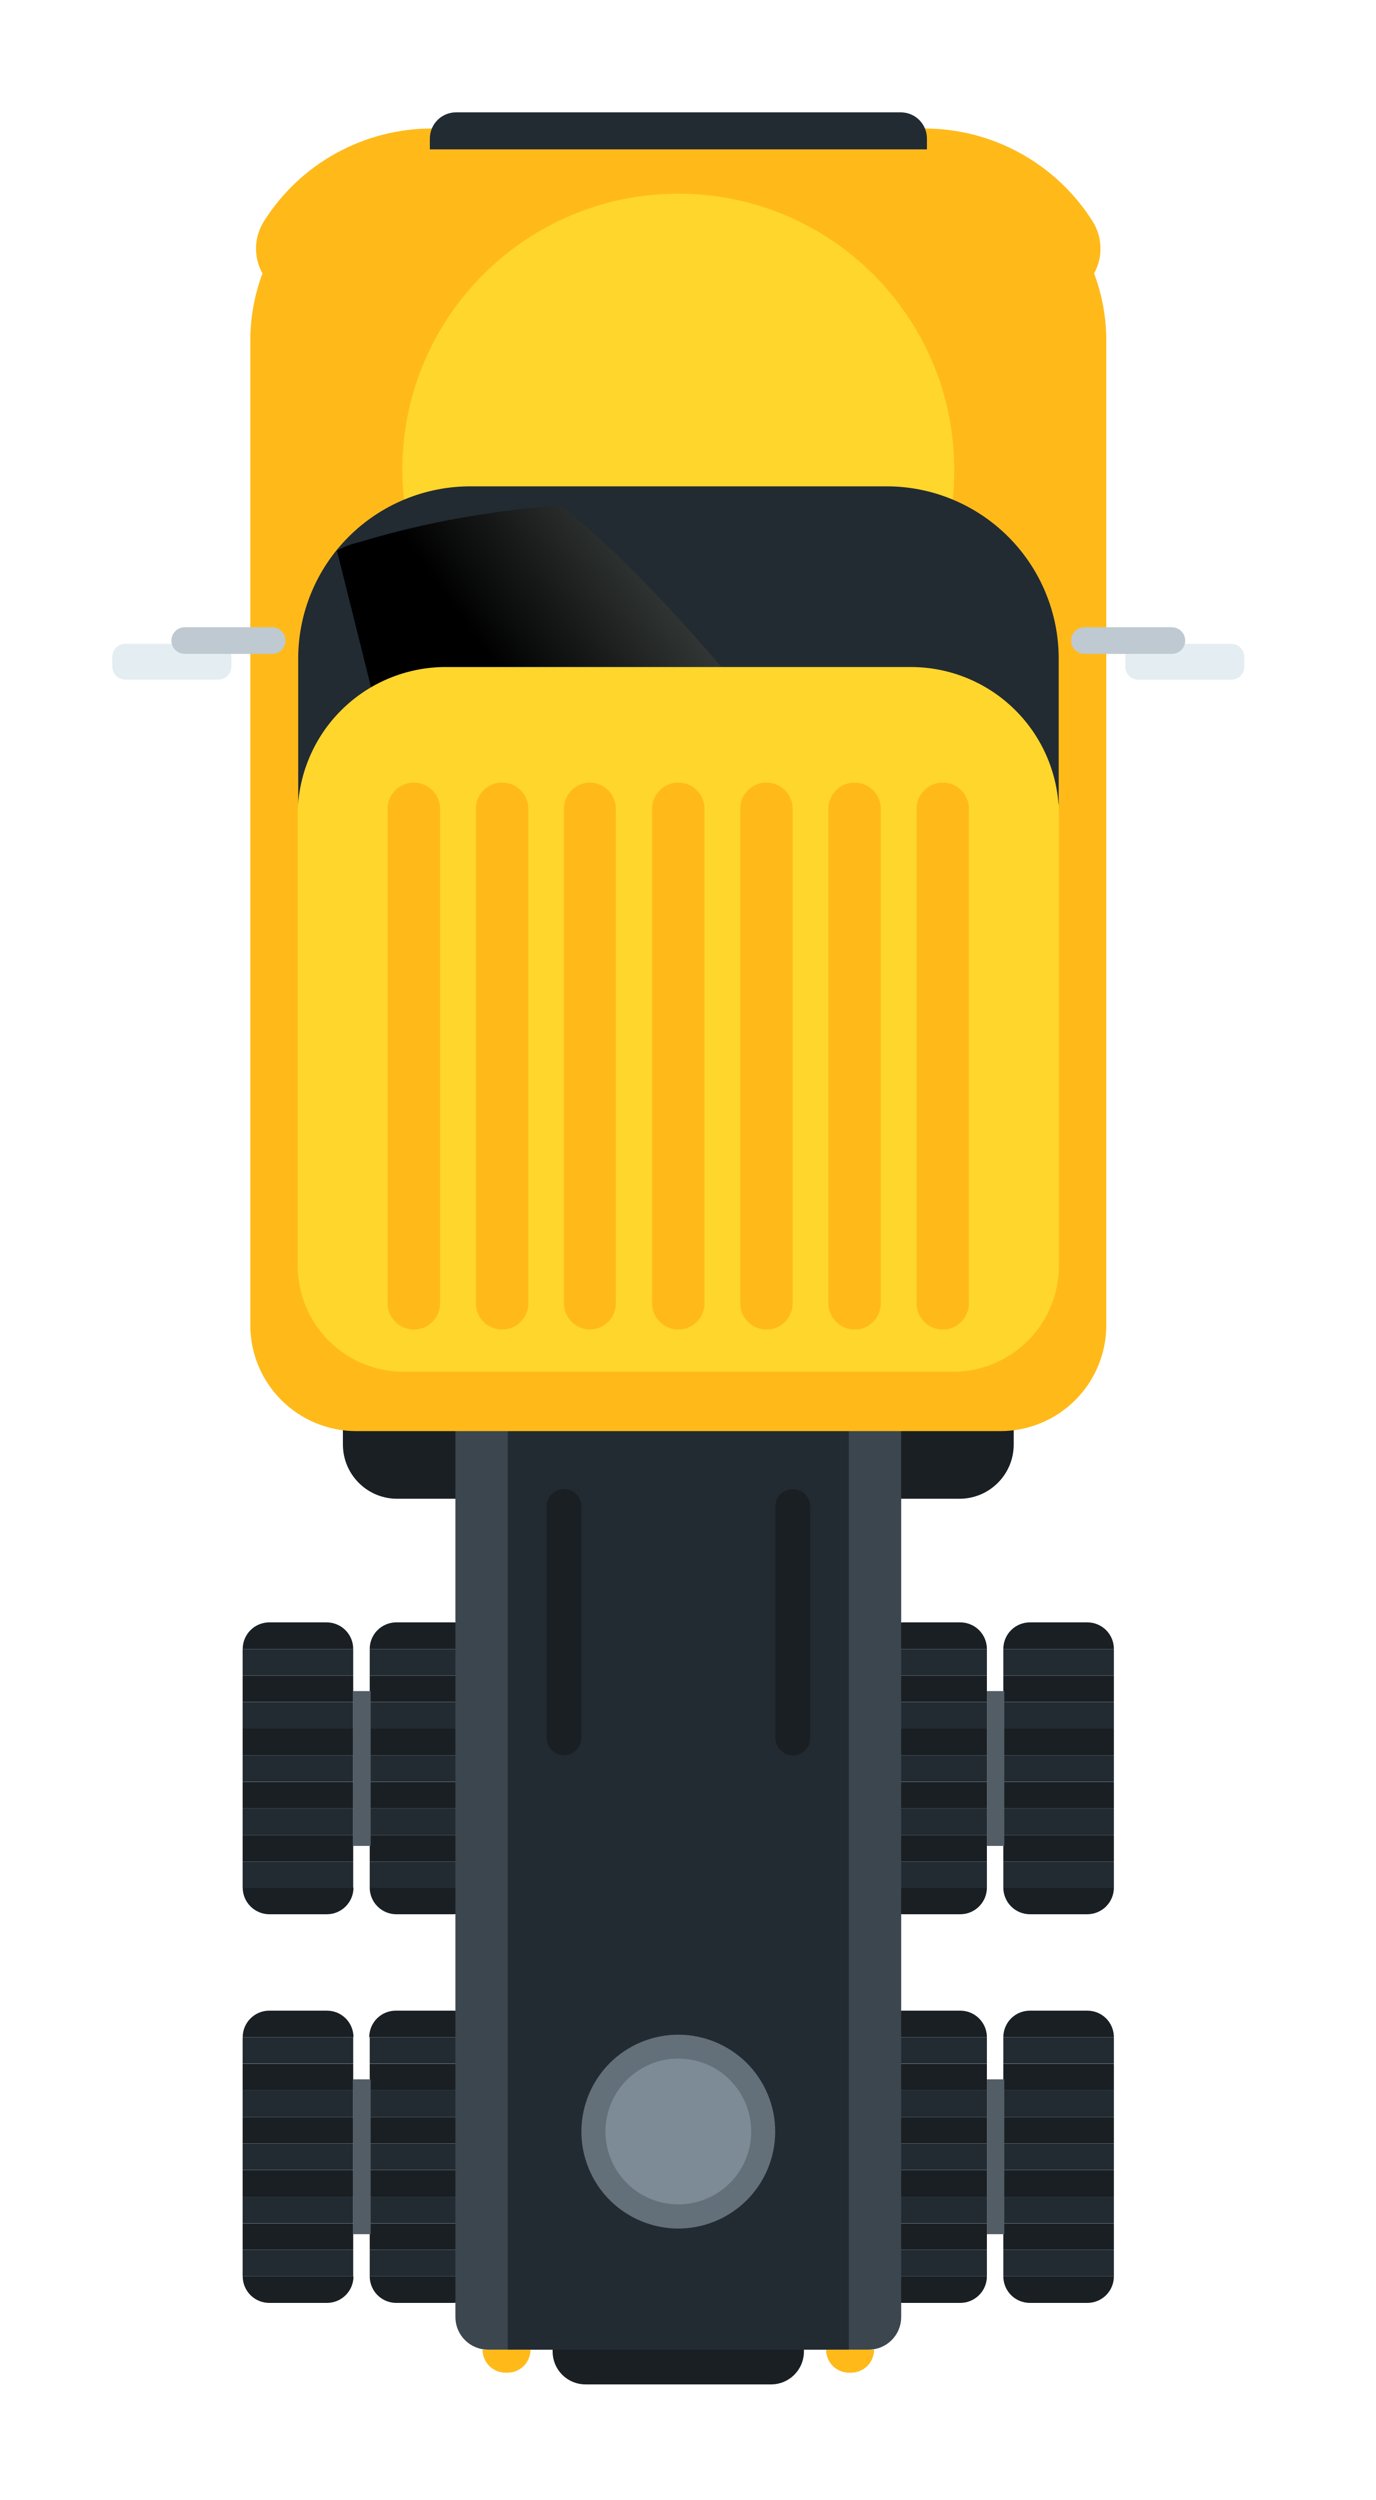<svg width="49" height="89" viewBox="0 0 49 89" fill="none" xmlns="http://www.w3.org/2000/svg">
<g filter="url(#filter0_d_13_22540)">
<path d="M11.141 50.358L31.168 50.358C32.235 50.358 33.099 49.493 33.099 48.427L33.099 47.434C33.099 46.368 32.235 45.503 31.168 45.503L11.141 45.503C10.075 45.503 9.211 46.368 9.211 47.434L9.211 48.427C9.211 49.493 10.075 50.358 11.141 50.358Z" fill="#191F23"/>
<path d="M32.729 64.202L36.666 64.202C36.666 64.452 36.567 64.693 36.39 64.871C36.213 65.049 35.973 65.149 35.722 65.15L33.673 65.15C33.423 65.149 33.182 65.049 33.005 64.871C32.828 64.693 32.729 64.452 32.729 64.202Z" fill="#191F23"/>
<path d="M32.729 64.219L36.666 64.219L36.666 63.274L32.729 63.274L32.729 64.219Z" fill="#222B32"/>
<path d="M32.729 63.274L36.666 63.274L36.666 62.33L32.729 62.33L32.729 63.274Z" fill="#191F23"/>
<path d="M32.729 62.326L36.666 62.326L36.666 61.382L32.729 61.382L32.729 62.326Z" fill="#222B32"/>
<path d="M32.729 61.382L36.666 61.382L36.666 60.437L32.729 60.437L32.729 61.382Z" fill="#191F23"/>
<path d="M32.729 60.434L36.666 60.434L36.666 59.489L32.729 59.489L32.729 60.434Z" fill="#222B32"/>
<path d="M32.729 59.489L36.666 59.489L36.666 58.544L32.729 58.544L32.729 59.489Z" fill="#191F23"/>
<path d="M32.729 58.544L36.666 58.544L36.666 57.6L32.729 57.6L32.729 58.544Z" fill="#222B32"/>
<path d="M32.729 57.596L36.666 57.596L36.666 56.652L32.729 56.652L32.729 57.596Z" fill="#191F23"/>
<path d="M32.729 56.652L36.666 56.652L36.666 55.707L32.729 55.707L32.729 56.652Z" fill="#222B32"/>
<path d="M33.673 54.759L35.722 54.759C35.972 54.759 36.213 54.859 36.39 55.036C36.567 55.213 36.666 55.453 36.666 55.704L32.729 55.704C32.729 55.453 32.828 55.213 33.005 55.036C33.183 54.859 33.423 54.759 33.673 54.759Z" fill="#191F23"/>
<path d="M28.206 64.202L32.144 64.202C32.144 64.453 32.044 64.694 31.866 64.872C31.689 65.05 31.447 65.15 31.196 65.15L29.151 65.15C28.9 65.149 28.66 65.049 28.483 64.871C28.306 64.693 28.206 64.452 28.206 64.202Z" fill="#191F23"/>
<path d="M28.206 64.219L32.144 64.219L32.144 63.274L28.206 63.274L28.206 64.219Z" fill="#222B32"/>
<path d="M28.206 63.274L32.144 63.274L32.144 62.33L28.206 62.33L28.206 63.274Z" fill="#191F23"/>
<path d="M28.206 62.326L32.144 62.326L32.144 61.382L28.206 61.382L28.206 62.326Z" fill="#222B32"/>
<path d="M28.206 61.382L32.144 61.382L32.144 60.437L28.206 60.437L28.206 61.382Z" fill="#191F23"/>
<path d="M28.206 60.434L32.144 60.434L32.144 59.489L28.206 59.489L28.206 60.434Z" fill="#222B32"/>
<path d="M28.206 59.489L32.144 59.489L32.144 58.544L28.206 58.544L28.206 59.489Z" fill="#191F23"/>
<path d="M28.206 58.544L32.144 58.544L32.144 57.6L28.206 57.6L28.206 58.544Z" fill="#222B32"/>
<path d="M28.206 57.596L32.144 57.596L32.144 56.652L28.206 56.652L28.206 57.596Z" fill="#191F23"/>
<path d="M28.206 56.652L32.144 56.652L32.144 55.707L28.206 55.707L28.206 56.652Z" fill="#222B32"/>
<path d="M29.151 54.759L31.196 54.759C31.447 54.759 31.687 54.858 31.865 55.035C32.043 55.213 32.143 55.453 32.144 55.704L28.206 55.704C28.206 55.453 28.306 55.213 28.483 55.036C28.66 54.859 28.901 54.759 29.151 54.759Z" fill="#191F23"/>
<path d="M32.144 62.717L32.763 62.717L32.763 57.205L32.144 57.205L32.144 62.717Z" fill="#525D65"/>
<path d="M10.166 64.202L14.086 64.202C14.086 64.453 13.986 64.694 13.808 64.872C13.631 65.05 13.389 65.15 13.138 65.15L11.093 65.15C10.845 65.144 10.609 65.042 10.436 64.865C10.263 64.688 10.166 64.45 10.166 64.202Z" fill="#191F23"/>
<path d="M10.166 64.219L14.103 64.219L14.103 63.274L10.166 63.274L10.166 64.219Z" fill="#222B32"/>
<path d="M10.166 63.274L14.103 63.274L14.103 62.33L10.166 62.33L10.166 63.274Z" fill="#191F23"/>
<path d="M10.166 62.326L14.103 62.326L14.103 61.382L10.166 61.382L10.166 62.326Z" fill="#222B32"/>
<path d="M10.166 61.382L14.103 61.382L14.103 60.437L10.166 60.437L10.166 61.382Z" fill="#191F23"/>
<path d="M10.166 60.434L14.103 60.434L14.103 59.489L10.166 59.489L10.166 60.434Z" fill="#222B32"/>
<path d="M10.166 59.489L14.103 59.489L14.103 58.544L10.166 58.544L10.166 59.489Z" fill="#191F23"/>
<path d="M10.166 58.544L14.103 58.544L14.103 57.6L10.166 57.6L10.166 58.544Z" fill="#222B32"/>
<path d="M10.166 57.596L14.103 57.596L14.103 56.652L10.166 56.652L10.166 57.596Z" fill="#191F23"/>
<path d="M10.166 56.652L14.103 56.652L14.103 55.707L10.166 55.707L10.166 56.652Z" fill="#222B32"/>
<path d="M11.11 54.759L13.155 54.759C13.406 54.759 13.647 54.858 13.825 55.035C14.002 55.213 14.102 55.453 14.103 55.704L10.166 55.704C10.166 55.453 10.265 55.213 10.443 55.036C10.62 54.859 10.86 54.759 11.11 54.759Z" fill="#191F23"/>
<path d="M5.643 64.202L9.588 64.202C9.588 64.453 9.488 64.693 9.311 64.871C9.134 65.049 8.894 65.149 8.643 65.15L6.598 65.15C6.473 65.151 6.349 65.127 6.233 65.079C6.118 65.032 6.012 64.963 5.924 64.874C5.835 64.786 5.764 64.681 5.716 64.566C5.668 64.451 5.643 64.327 5.643 64.202Z" fill="#191F23"/>
<path d="M5.64 64.219L9.578 64.219L9.578 63.274L5.64 63.274L5.64 64.219Z" fill="#222B32"/>
<path d="M5.64 63.274L9.578 63.274L9.578 62.33L5.64 62.33L5.64 63.274Z" fill="#191F23"/>
<path d="M5.64 62.326L9.578 62.326L9.578 61.382L5.64 61.382L5.64 62.326Z" fill="#222B32"/>
<path d="M5.64 61.382L9.578 61.382L9.578 60.437L5.64 60.437L5.64 61.382Z" fill="#191F23"/>
<path d="M5.64 60.434L9.578 60.434L9.578 59.489L5.64 59.489L5.64 60.434Z" fill="#222B32"/>
<path d="M5.64 59.489L9.578 59.489L9.578 58.544L5.64 58.544L5.64 59.489Z" fill="#191F23"/>
<path d="M5.64 58.544L9.578 58.544L9.578 57.6L5.64 57.6L5.64 58.544Z" fill="#222B32"/>
<path d="M5.64 57.596L9.578 57.596L9.578 56.652L5.64 56.652L5.64 57.596Z" fill="#191F23"/>
<path d="M5.64 56.652L9.578 56.652L9.578 55.707L5.64 55.707L5.64 56.652Z" fill="#222B32"/>
<path d="M6.588 54.759L8.633 54.759C8.883 54.759 9.124 54.859 9.301 55.036C9.478 55.213 9.578 55.453 9.578 55.704L5.643 55.704C5.643 55.453 5.743 55.213 5.92 55.036C6.097 54.859 6.337 54.759 6.588 54.759Z" fill="#191F23"/>
<path d="M9.581 62.717L10.2 62.717L10.2 57.205L9.581 57.205L9.581 62.717Z" fill="#525D65"/>
<path d="M32.729 78.042L36.666 78.042C36.666 78.292 36.567 78.533 36.39 78.71C36.213 78.887 35.972 78.987 35.722 78.987L33.673 78.987C33.423 78.987 33.183 78.887 33.005 78.71C32.828 78.533 32.729 78.292 32.729 78.042Z" fill="#191F23"/>
<path d="M32.729 78.042L36.666 78.042L36.666 77.097L32.729 77.097L32.729 78.042Z" fill="#222B32"/>
<path d="M32.729 77.097L36.666 77.097L36.666 76.153L32.729 76.153L32.729 77.097Z" fill="#191F23"/>
<path d="M32.729 76.149L36.666 76.149L36.666 75.205L32.729 75.205L32.729 76.149Z" fill="#222B32"/>
<path d="M32.729 75.205L36.666 75.205L36.666 74.26L32.729 74.26L32.729 75.205Z" fill="#191F23"/>
<path d="M32.729 74.257L36.666 74.257L36.666 73.312L32.729 73.312L32.729 74.257Z" fill="#222B32"/>
<path d="M32.729 73.312L36.666 73.312L36.666 72.367L32.729 72.367L32.729 73.312Z" fill="#191F23"/>
<path d="M32.729 72.364L36.666 72.364L36.666 71.419L32.729 71.419L32.729 72.364Z" fill="#222B32"/>
<path d="M32.729 71.419L36.666 71.419L36.666 70.475L32.729 70.475L32.729 71.419Z" fill="#191F23"/>
<path d="M32.729 70.471L36.666 70.471L36.666 69.527L32.729 69.527L32.729 70.471Z" fill="#222B32"/>
<path d="M33.673 68.582L35.722 68.582C35.972 68.582 36.213 68.682 36.39 68.859C36.567 69.036 36.666 69.276 36.666 69.527L32.729 69.527C32.729 69.276 32.828 69.036 33.005 68.859C33.183 68.682 33.423 68.582 33.673 68.582Z" fill="#191F23"/>
<path d="M28.206 78.042L32.144 78.042C32.143 78.293 32.043 78.533 31.865 78.71C31.687 78.887 31.447 78.987 31.196 78.987L29.151 78.987C28.901 78.987 28.66 78.887 28.483 78.71C28.306 78.533 28.206 78.292 28.206 78.042Z" fill="#191F23"/>
<path d="M28.206 78.042L32.144 78.042L32.144 77.097L28.206 77.097L28.206 78.042Z" fill="#222B32"/>
<path d="M28.206 77.097L32.144 77.097L32.144 76.153L28.206 76.153L28.206 77.097Z" fill="#191F23"/>
<path d="M28.206 76.149L32.144 76.149L32.144 75.205L28.206 75.205L28.206 76.149Z" fill="#222B32"/>
<path d="M28.206 75.205L32.144 75.205L32.144 74.26L28.206 74.26L28.206 75.205Z" fill="#191F23"/>
<path d="M28.206 74.257L32.144 74.257L32.144 73.312L28.206 73.312L28.206 74.257Z" fill="#222B32"/>
<path d="M28.206 73.312L32.144 73.312L32.144 72.367L28.206 72.367L28.206 73.312Z" fill="#191F23"/>
<path d="M28.206 72.364L32.144 72.364L32.144 71.419L28.206 71.419L28.206 72.364Z" fill="#222B32"/>
<path d="M28.206 71.419L32.144 71.419L32.144 70.475L28.206 70.475L28.206 71.419Z" fill="#191F23"/>
<path d="M28.206 70.471L32.144 70.471L32.144 69.527L28.206 69.527L28.206 70.471Z" fill="#222B32"/>
<path d="M29.151 68.582L31.196 68.582C31.447 68.582 31.687 68.681 31.865 68.859C32.043 69.036 32.143 69.276 32.144 69.527L28.206 69.527C28.206 69.276 28.306 69.036 28.483 68.859C28.66 68.682 28.901 68.582 29.151 68.582Z" fill="#191F23"/>
<path d="M32.144 76.54L32.763 76.54L32.763 71.028L32.144 71.028L32.144 76.54Z" fill="#525D65"/>
<path d="M10.166 78.042L14.086 78.042C14.085 78.293 13.985 78.533 13.807 78.71C13.63 78.887 13.389 78.987 13.138 78.987L11.093 78.987C10.846 78.982 10.61 78.88 10.436 78.704C10.263 78.527 10.166 78.29 10.166 78.042Z" fill="#191F23"/>
<path d="M10.166 78.042L14.103 78.042L14.103 77.097L10.166 77.097L10.166 78.042Z" fill="#222B32"/>
<path d="M10.166 77.097L14.103 77.097L14.103 76.153L10.166 76.153L10.166 77.097Z" fill="#191F23"/>
<path d="M10.166 76.149L14.103 76.149L14.103 75.205L10.166 75.205L10.166 76.149Z" fill="#222B32"/>
<path d="M10.166 75.205L14.103 75.205L14.103 74.26L10.166 74.26L10.166 75.205Z" fill="#191F23"/>
<path d="M10.166 74.257L14.103 74.257L14.103 73.312L10.166 73.312L10.166 74.257Z" fill="#222B32"/>
<path d="M10.166 73.312L14.103 73.312L14.103 72.367L10.166 72.367L10.166 73.312Z" fill="#191F23"/>
<path d="M10.166 72.364L14.103 72.364L14.103 71.419L10.166 71.419L10.166 72.364Z" fill="#222B32"/>
<path d="M10.166 71.419L14.103 71.419L14.103 70.475L10.166 70.475L10.166 71.419Z" fill="#191F23"/>
<path d="M10.166 70.471L14.103 70.471L14.103 69.527L10.166 69.527L10.166 70.471Z" fill="#222B32"/>
<path d="M11.11 68.582L13.155 68.582C13.403 68.587 13.639 68.688 13.813 68.865C13.987 69.041 14.085 69.279 14.086 69.527L10.149 69.527C10.149 69.401 10.174 69.277 10.222 69.161C10.271 69.045 10.342 68.941 10.431 68.853C10.521 68.765 10.627 68.695 10.744 68.649C10.86 68.603 10.985 68.58 11.11 68.582Z" fill="#191F23"/>
<path d="M5.643 78.042L9.588 78.042C9.588 78.166 9.563 78.289 9.516 78.403C9.469 78.518 9.399 78.622 9.311 78.71C9.224 78.798 9.119 78.867 9.005 78.915C8.89 78.962 8.767 78.987 8.643 78.987L6.598 78.987C6.473 78.988 6.35 78.965 6.234 78.918C6.118 78.871 6.013 78.802 5.924 78.714C5.835 78.626 5.764 78.521 5.716 78.406C5.668 78.291 5.643 78.167 5.643 78.042Z" fill="#191F23"/>
<path d="M5.64 78.042L9.578 78.042L9.578 77.097L5.64 77.097L5.64 78.042Z" fill="#222B32"/>
<path d="M5.64 77.097L9.578 77.097L9.578 76.153L5.64 76.153L5.64 77.097Z" fill="#191F23"/>
<path d="M5.64 76.149L9.578 76.149L9.578 75.205L5.64 75.205L5.64 76.149Z" fill="#222B32"/>
<path d="M5.64 75.205L9.578 75.205L9.578 74.26L5.64 74.26L5.64 75.205Z" fill="#191F23"/>
<path d="M5.64 74.257L9.578 74.257L9.578 73.312L5.64 73.312L5.64 74.257Z" fill="#222B32"/>
<path d="M5.64 73.312L9.578 73.312L9.578 72.367L5.64 72.367L5.64 73.312Z" fill="#191F23"/>
<path d="M5.64 72.364L9.578 72.364L9.578 71.419L5.64 71.419L5.64 72.364Z" fill="#222B32"/>
<path d="M5.64 71.419L9.578 71.419L9.578 70.475L5.64 70.475L5.64 71.419Z" fill="#191F23"/>
<path d="M5.64 70.471L9.578 70.471L9.578 69.527L5.64 69.527L5.64 70.471Z" fill="#222B32"/>
<path d="M6.588 68.582L8.633 68.582C8.758 68.581 8.882 68.604 8.998 68.651C9.113 68.698 9.219 68.767 9.308 68.855C9.396 68.943 9.467 69.047 9.515 69.163C9.563 69.278 9.588 69.402 9.588 69.527L5.643 69.527C5.643 69.276 5.743 69.036 5.92 68.859C6.097 68.682 6.337 68.582 6.588 68.582Z" fill="#191F23"/>
<path d="M9.581 76.54L10.2 76.54L10.2 71.028L9.581 71.028L9.581 76.54Z" fill="#525D65"/>
<path d="M24.466 81.889L17.851 81.889C17.697 81.889 17.544 81.859 17.402 81.8C17.259 81.741 17.13 81.655 17.021 81.546C16.912 81.437 16.826 81.308 16.767 81.165C16.708 81.023 16.678 80.871 16.678 80.717L16.678 80.142L25.629 80.142L25.629 80.717C25.629 81.026 25.507 81.323 25.289 81.542C25.071 81.762 24.776 81.887 24.466 81.889Z" fill="#191F23"/>
<path d="M27.926 80.651L14.377 80.651C14.069 80.651 13.774 80.529 13.557 80.311C13.34 80.094 13.217 79.799 13.217 79.492L13.217 47.382L29.092 47.382L29.092 79.492C29.092 79.644 29.062 79.796 29.003 79.937C28.945 80.078 28.859 80.206 28.75 80.314C28.642 80.421 28.513 80.507 28.372 80.565C28.23 80.622 28.079 80.652 27.926 80.651Z" fill="#3B464E"/>
<path d="M15.082 80.651L27.227 80.651L27.227 47.382L15.082 47.382L15.082 80.651Z" fill="#222B32"/>
<path d="M19.842 69.698C18.08 70.423 17.239 72.439 17.964 74.201C18.689 75.963 20.705 76.804 22.467 76.079C24.229 75.354 25.07 73.338 24.345 71.576C23.62 69.814 21.604 68.974 19.842 69.698Z" fill="#637079"/>
<path d="M18.594 72.467C18.364 73.881 19.324 75.215 20.739 75.445C22.154 75.675 23.487 74.715 23.717 73.3C23.947 71.885 22.987 70.552 21.572 70.322C20.158 70.092 18.825 71.052 18.594 72.467Z" fill="#7C8B96"/>
<path d="M27.234 81.471L27.307 81.471C27.524 81.471 27.733 81.385 27.887 81.231C28.041 81.077 28.127 80.868 28.127 80.651L26.418 80.651C26.417 80.758 26.438 80.865 26.479 80.964C26.52 81.064 26.58 81.154 26.656 81.231C26.732 81.307 26.822 81.367 26.921 81.408C27.02 81.45 27.127 81.471 27.234 81.471Z" fill="#FFBA1A"/>
<path d="M14.999 81.471L15.072 81.471C15.29 81.471 15.498 81.385 15.652 81.231C15.806 81.077 15.892 80.868 15.892 80.651L14.183 80.651C14.183 80.868 14.269 81.076 14.422 81.23C14.575 81.383 14.783 81.47 14.999 81.471Z" fill="#FFBA1A"/>
<path d="M25.224 50.015C25.306 50.014 25.388 50.03 25.465 50.061C25.541 50.092 25.61 50.138 25.669 50.197C25.727 50.255 25.773 50.325 25.804 50.401C25.835 50.477 25.851 50.559 25.85 50.642L25.85 58.877C25.849 59.04 25.784 59.197 25.668 59.312C25.552 59.428 25.395 59.492 25.231 59.492C25.067 59.492 24.91 59.428 24.794 59.312C24.678 59.197 24.612 59.04 24.611 58.877L24.611 50.642C24.611 50.56 24.626 50.48 24.656 50.404C24.686 50.329 24.731 50.26 24.788 50.202C24.845 50.144 24.913 50.097 24.987 50.065C25.062 50.033 25.143 50.016 25.224 50.015Z" fill="#191F23"/>
<path d="M17.086 50.015C17.25 50.016 17.406 50.082 17.522 50.198C17.637 50.314 17.702 50.471 17.702 50.635L17.702 58.87C17.702 59.033 17.637 59.19 17.521 59.305C17.406 59.421 17.249 59.486 17.086 59.486C16.922 59.486 16.765 59.421 16.649 59.305C16.533 59.19 16.468 59.033 16.466 58.87L16.466 50.635C16.466 50.47 16.532 50.313 16.648 50.197C16.764 50.081 16.922 50.015 17.086 50.015Z" fill="#191F23"/>
<path d="M34.379 7.671L7.93 7.671C7.605 7.67 7.286 7.582 7.007 7.416C6.727 7.25 6.497 7.012 6.341 6.727C6.184 6.442 6.107 6.12 6.117 5.795C6.127 5.47 6.224 5.154 6.398 4.879C7.036 3.866 7.921 3.031 8.97 2.453C10.018 1.875 11.197 1.573 12.394 1.574L12.487 1.574L12.487 5.64L29.819 5.64L29.819 1.574L29.912 1.574C31.111 1.574 32.29 1.877 33.339 2.457C34.388 3.036 35.274 3.871 35.912 4.886C36.084 5.16 36.179 5.476 36.188 5.8C36.198 6.124 36.12 6.445 35.964 6.729C35.807 7.012 35.578 7.25 35.3 7.415C35.021 7.581 34.703 7.669 34.379 7.671Z" fill="#FFBA1A"/>
<path d="M12.73 2.311L29.58 2.311C31.388 2.311 33.122 3.029 34.4 4.308C35.678 5.586 36.396 7.32 36.396 9.128L36.396 44.178C36.396 45.178 35.999 46.138 35.292 46.845C34.584 47.552 33.625 47.95 32.625 47.95L9.685 47.95C8.684 47.95 7.725 47.552 7.018 46.845C6.311 46.138 5.913 45.178 5.913 44.178L5.913 9.135C5.912 8.239 6.088 7.352 6.43 6.524C6.772 5.696 7.274 4.944 7.907 4.31C8.54 3.676 9.292 3.174 10.12 2.831C10.947 2.488 11.834 2.311 12.73 2.311Z" fill="#FFBA1A"/>
<path d="M21.155 3.896C15.728 3.896 11.328 8.296 11.328 13.723C11.328 19.15 15.728 23.549 21.155 23.549C26.582 23.549 30.981 19.15 30.981 13.723C30.981 8.296 26.582 3.896 21.155 3.896Z" fill="#FFD62C"/>
<path d="M13.754 14.314L28.57 14.314C30.196 14.314 31.755 14.96 32.905 16.11C34.055 17.26 34.701 18.82 34.701 20.446L34.701 25.636L7.619 25.636L7.619 20.446C7.619 19.64 7.778 18.843 8.086 18.099C8.394 17.354 8.846 16.678 9.416 16.109C9.986 15.54 10.662 15.088 11.406 14.78C12.151 14.472 12.948 14.314 13.754 14.314Z" fill="#222B32"/>
<path style="mix-blend-mode:screen" d="M9.728 16.321C11.243 15.859 12.79 15.512 14.357 15.283C15.166 15.157 16.038 15.063 16.946 15C19.27 16.762 22.025 19.944 23.149 21.292C20.341 21.177 17.529 21.216 14.726 21.409C13.262 21.543 11.815 21.816 10.402 22.223L9 16.609C9.226 16.475 9.472 16.378 9.728 16.321Z" fill="url(#paint0_linear_13_22540)"/>
<path d="M12.878 20.747L29.435 20.747C30.833 20.747 32.175 21.302 33.163 22.291C34.152 23.28 34.708 24.621 34.708 26.02L34.708 42.064C34.708 43.064 34.311 44.024 33.603 44.731C32.896 45.438 31.937 45.836 30.936 45.836L11.373 45.836C10.373 45.836 9.414 45.438 8.706 44.731C7.999 44.024 7.602 43.064 7.602 42.064L7.602 26.02C7.602 25.327 7.738 24.641 8.004 24.001C8.269 23.361 8.657 22.779 9.148 22.29C9.638 21.8 10.219 21.412 10.859 21.147C11.5 20.882 12.186 20.746 12.878 20.747Z" fill="#FFD62C"/>
<path d="M13.235 1L29.078 1C29.325 1 29.562 1.098 29.737 1.273C29.911 1.447 30.009 1.684 30.009 1.931L30.009 2.318L12.307 2.318L12.307 1.931C12.307 1.684 12.406 1.447 12.58 1.273C12.755 1.098 12.991 1 13.238 1L13.235 1Z" fill="#222B32"/>
<path d="M4.771 19.92L1.467 19.92C1.209 19.92 1 20.129 1 20.387L1 20.729C1 20.987 1.209 21.196 1.467 21.196L4.771 21.196C5.029 21.196 5.239 20.987 5.239 20.729L5.239 20.387C5.239 20.129 5.029 19.92 4.771 19.92Z" fill="#E4EDF1"/>
<path d="M6.692 19.331L3.578 19.331C3.452 19.331 3.332 19.381 3.243 19.47C3.154 19.559 3.104 19.68 3.104 19.805C3.104 19.931 3.154 20.052 3.243 20.141C3.332 20.23 3.452 20.279 3.578 20.279L6.692 20.279C6.818 20.279 6.938 20.23 7.027 20.141C7.116 20.052 7.166 19.931 7.166 19.805C7.165 19.68 7.115 19.56 7.026 19.471C6.937 19.383 6.817 19.332 6.692 19.331Z" fill="#BEC9D2"/>
<path d="M37.538 21.2L40.843 21.2C41.101 21.2 41.31 20.991 41.31 20.733L41.31 20.39C41.31 20.132 41.101 19.923 40.843 19.923L37.538 19.923C37.28 19.923 37.071 20.132 37.071 20.39L37.071 20.733C37.071 20.991 37.28 21.2 37.538 21.2Z" fill="#E4EDF1"/>
<path d="M35.618 19.331L38.732 19.331C38.858 19.332 38.977 19.383 39.066 19.471C39.155 19.56 39.205 19.68 39.206 19.805C39.206 19.868 39.194 19.929 39.17 19.987C39.146 20.044 39.111 20.097 39.067 20.141C39.023 20.185 38.971 20.22 38.913 20.244C38.856 20.267 38.794 20.279 38.732 20.279L35.618 20.279C35.492 20.279 35.372 20.23 35.283 20.141C35.194 20.052 35.144 19.931 35.144 19.805C35.144 19.68 35.194 19.559 35.283 19.47C35.372 19.381 35.492 19.331 35.618 19.331Z" fill="#BEC9D2"/>
<path d="M11.737 44.334C11.489 44.334 11.251 44.236 11.076 44.06C10.901 43.885 10.802 43.648 10.802 43.4L10.802 25.795C10.802 25.547 10.901 25.309 11.076 25.134C11.251 24.959 11.489 24.861 11.737 24.861C11.984 24.861 12.222 24.959 12.397 25.134C12.572 25.309 12.671 25.547 12.671 25.795L12.671 43.4C12.671 43.522 12.647 43.644 12.6 43.757C12.553 43.871 12.484 43.974 12.397 44.06C12.31 44.147 12.207 44.216 12.094 44.263C11.981 44.31 11.859 44.334 11.737 44.334Z" fill="#FFBA1A"/>
<path d="M14.875 44.334C14.752 44.334 14.631 44.31 14.518 44.263C14.405 44.216 14.302 44.147 14.216 44.06C14.129 43.973 14.061 43.87 14.014 43.757C13.967 43.644 13.944 43.522 13.944 43.4L13.944 25.795C13.944 25.672 13.967 25.551 14.014 25.438C14.061 25.324 14.129 25.221 14.216 25.134C14.302 25.048 14.405 24.979 14.518 24.932C14.631 24.885 14.752 24.861 14.875 24.861C14.998 24.86 15.12 24.883 15.235 24.93C15.349 24.976 15.453 25.045 15.54 25.132C15.627 25.219 15.697 25.322 15.744 25.436C15.792 25.549 15.816 25.672 15.816 25.795L15.816 43.4C15.816 43.523 15.792 43.645 15.744 43.759C15.697 43.873 15.627 43.976 15.54 44.063C15.453 44.15 15.349 44.218 15.235 44.265C15.12 44.311 14.998 44.335 14.875 44.334Z" fill="#FFBA1A"/>
<path d="M18.017 44.334C17.769 44.334 17.531 44.236 17.356 44.06C17.181 43.885 17.082 43.648 17.082 43.4L17.082 25.795C17.082 25.547 17.181 25.309 17.356 25.134C17.531 24.959 17.769 24.861 18.017 24.861C18.261 24.865 18.494 24.966 18.665 25.14C18.836 25.315 18.931 25.55 18.93 25.795L18.93 43.4C18.931 43.644 18.836 43.879 18.665 44.054C18.494 44.229 18.261 44.329 18.017 44.334Z" fill="#FFBA1A"/>
<path d="M21.155 44.334C21.032 44.334 20.911 44.31 20.797 44.263C20.684 44.216 20.581 44.147 20.494 44.06C20.408 43.974 20.339 43.871 20.292 43.757C20.245 43.644 20.221 43.522 20.221 43.4L20.221 25.795C20.221 25.672 20.245 25.551 20.292 25.437C20.339 25.324 20.408 25.221 20.494 25.134C20.581 25.047 20.684 24.979 20.797 24.932C20.911 24.885 21.032 24.861 21.155 24.861C21.403 24.861 21.64 24.959 21.816 25.134C21.991 25.309 22.089 25.547 22.089 25.795L22.089 43.4C22.089 43.522 22.065 43.644 22.018 43.757C21.971 43.871 21.902 43.974 21.816 44.06C21.729 44.147 21.626 44.216 21.512 44.263C21.399 44.31 21.278 44.334 21.155 44.334Z" fill="#FFBA1A"/>
<path d="M24.293 44.334C24.045 44.334 23.808 44.236 23.633 44.06C23.457 43.885 23.359 43.648 23.359 43.4L23.359 25.795C23.359 25.547 23.457 25.309 23.633 25.134C23.808 24.959 24.045 24.861 24.293 24.861C24.416 24.861 24.537 24.885 24.651 24.932C24.764 24.979 24.867 25.047 24.954 25.134C25.041 25.221 25.109 25.324 25.156 25.437C25.203 25.551 25.227 25.672 25.227 25.795L25.227 43.4C25.227 43.522 25.203 43.644 25.156 43.757C25.109 43.871 25.041 43.974 24.954 44.06C24.867 44.147 24.764 44.216 24.651 44.263C24.537 44.31 24.416 44.334 24.293 44.334Z" fill="#FFBA1A"/>
<path d="M27.431 44.334C27.309 44.334 27.188 44.31 27.075 44.263C26.961 44.216 26.859 44.147 26.772 44.06C26.686 43.973 26.617 43.87 26.571 43.757C26.524 43.644 26.5 43.522 26.501 43.4L26.501 25.795C26.5 25.672 26.524 25.551 26.571 25.438C26.617 25.324 26.686 25.221 26.772 25.134C26.859 25.048 26.961 24.979 27.075 24.932C27.188 24.885 27.309 24.861 27.431 24.861C27.679 24.861 27.917 24.959 28.092 25.134C28.267 25.309 28.366 25.547 28.366 25.795L28.366 43.4C28.366 43.522 28.342 43.644 28.295 43.757C28.248 43.871 28.179 43.974 28.092 44.06C28.005 44.147 27.902 44.216 27.789 44.263C27.676 44.31 27.554 44.334 27.431 44.334Z" fill="#FFBA1A"/>
<path d="M30.573 44.334C30.325 44.334 30.088 44.236 29.913 44.06C29.737 43.885 29.639 43.648 29.639 43.4L29.639 25.795C29.639 25.547 29.737 25.309 29.913 25.134C30.088 24.959 30.325 24.861 30.573 24.861C30.696 24.861 30.817 24.885 30.93 24.932C31.043 24.979 31.146 25.048 31.233 25.134C31.319 25.221 31.387 25.324 31.434 25.438C31.481 25.551 31.504 25.672 31.504 25.795L31.504 43.4C31.504 43.522 31.481 43.644 31.434 43.757C31.387 43.87 31.319 43.973 31.233 44.06C31.146 44.147 31.043 44.216 30.93 44.263C30.817 44.31 30.696 44.334 30.573 44.334Z" fill="#FFBA1A"/>
</g>
<defs>
<filter id="filter0_d_13_22540" x="0" y="0" width="48.31" height="88.889" filterUnits="userSpaceOnUse" color-interpolation-filters="sRGB">
<feFlood flood-opacity="0" result="BackgroundImageFix"/>
<feColorMatrix in="SourceAlpha" type="matrix" values="0 0 0 0 0 0 0 0 0 0 0 0 0 0 0 0 0 0 127 0" result="hardAlpha"/>
<feOffset dx="3" dy="3"/>
<feGaussianBlur stdDeviation="2"/>
<feComposite in2="hardAlpha" operator="out"/>
<feColorMatrix type="matrix" values="0 0 0 0 0 0 0 0 0 0 0 0 0 0 0 0 0 0 0.25 0"/>
<feBlend mode="normal" in2="BackgroundImageFix" result="effect1_dropShadow_13_22540"/>
<feBlend mode="normal" in="SourceGraphic" in2="effect1_dropShadow_13_22540" result="shape"/>
</filter>
<linearGradient id="paint0_linear_13_22540" x1="20.079" y1="16.119" x2="14.299" y2="20.227" gradientUnits="userSpaceOnUse">
<stop stop-color="#363B39"/>
<stop offset="1"/>
</linearGradient>
</defs>
</svg>
